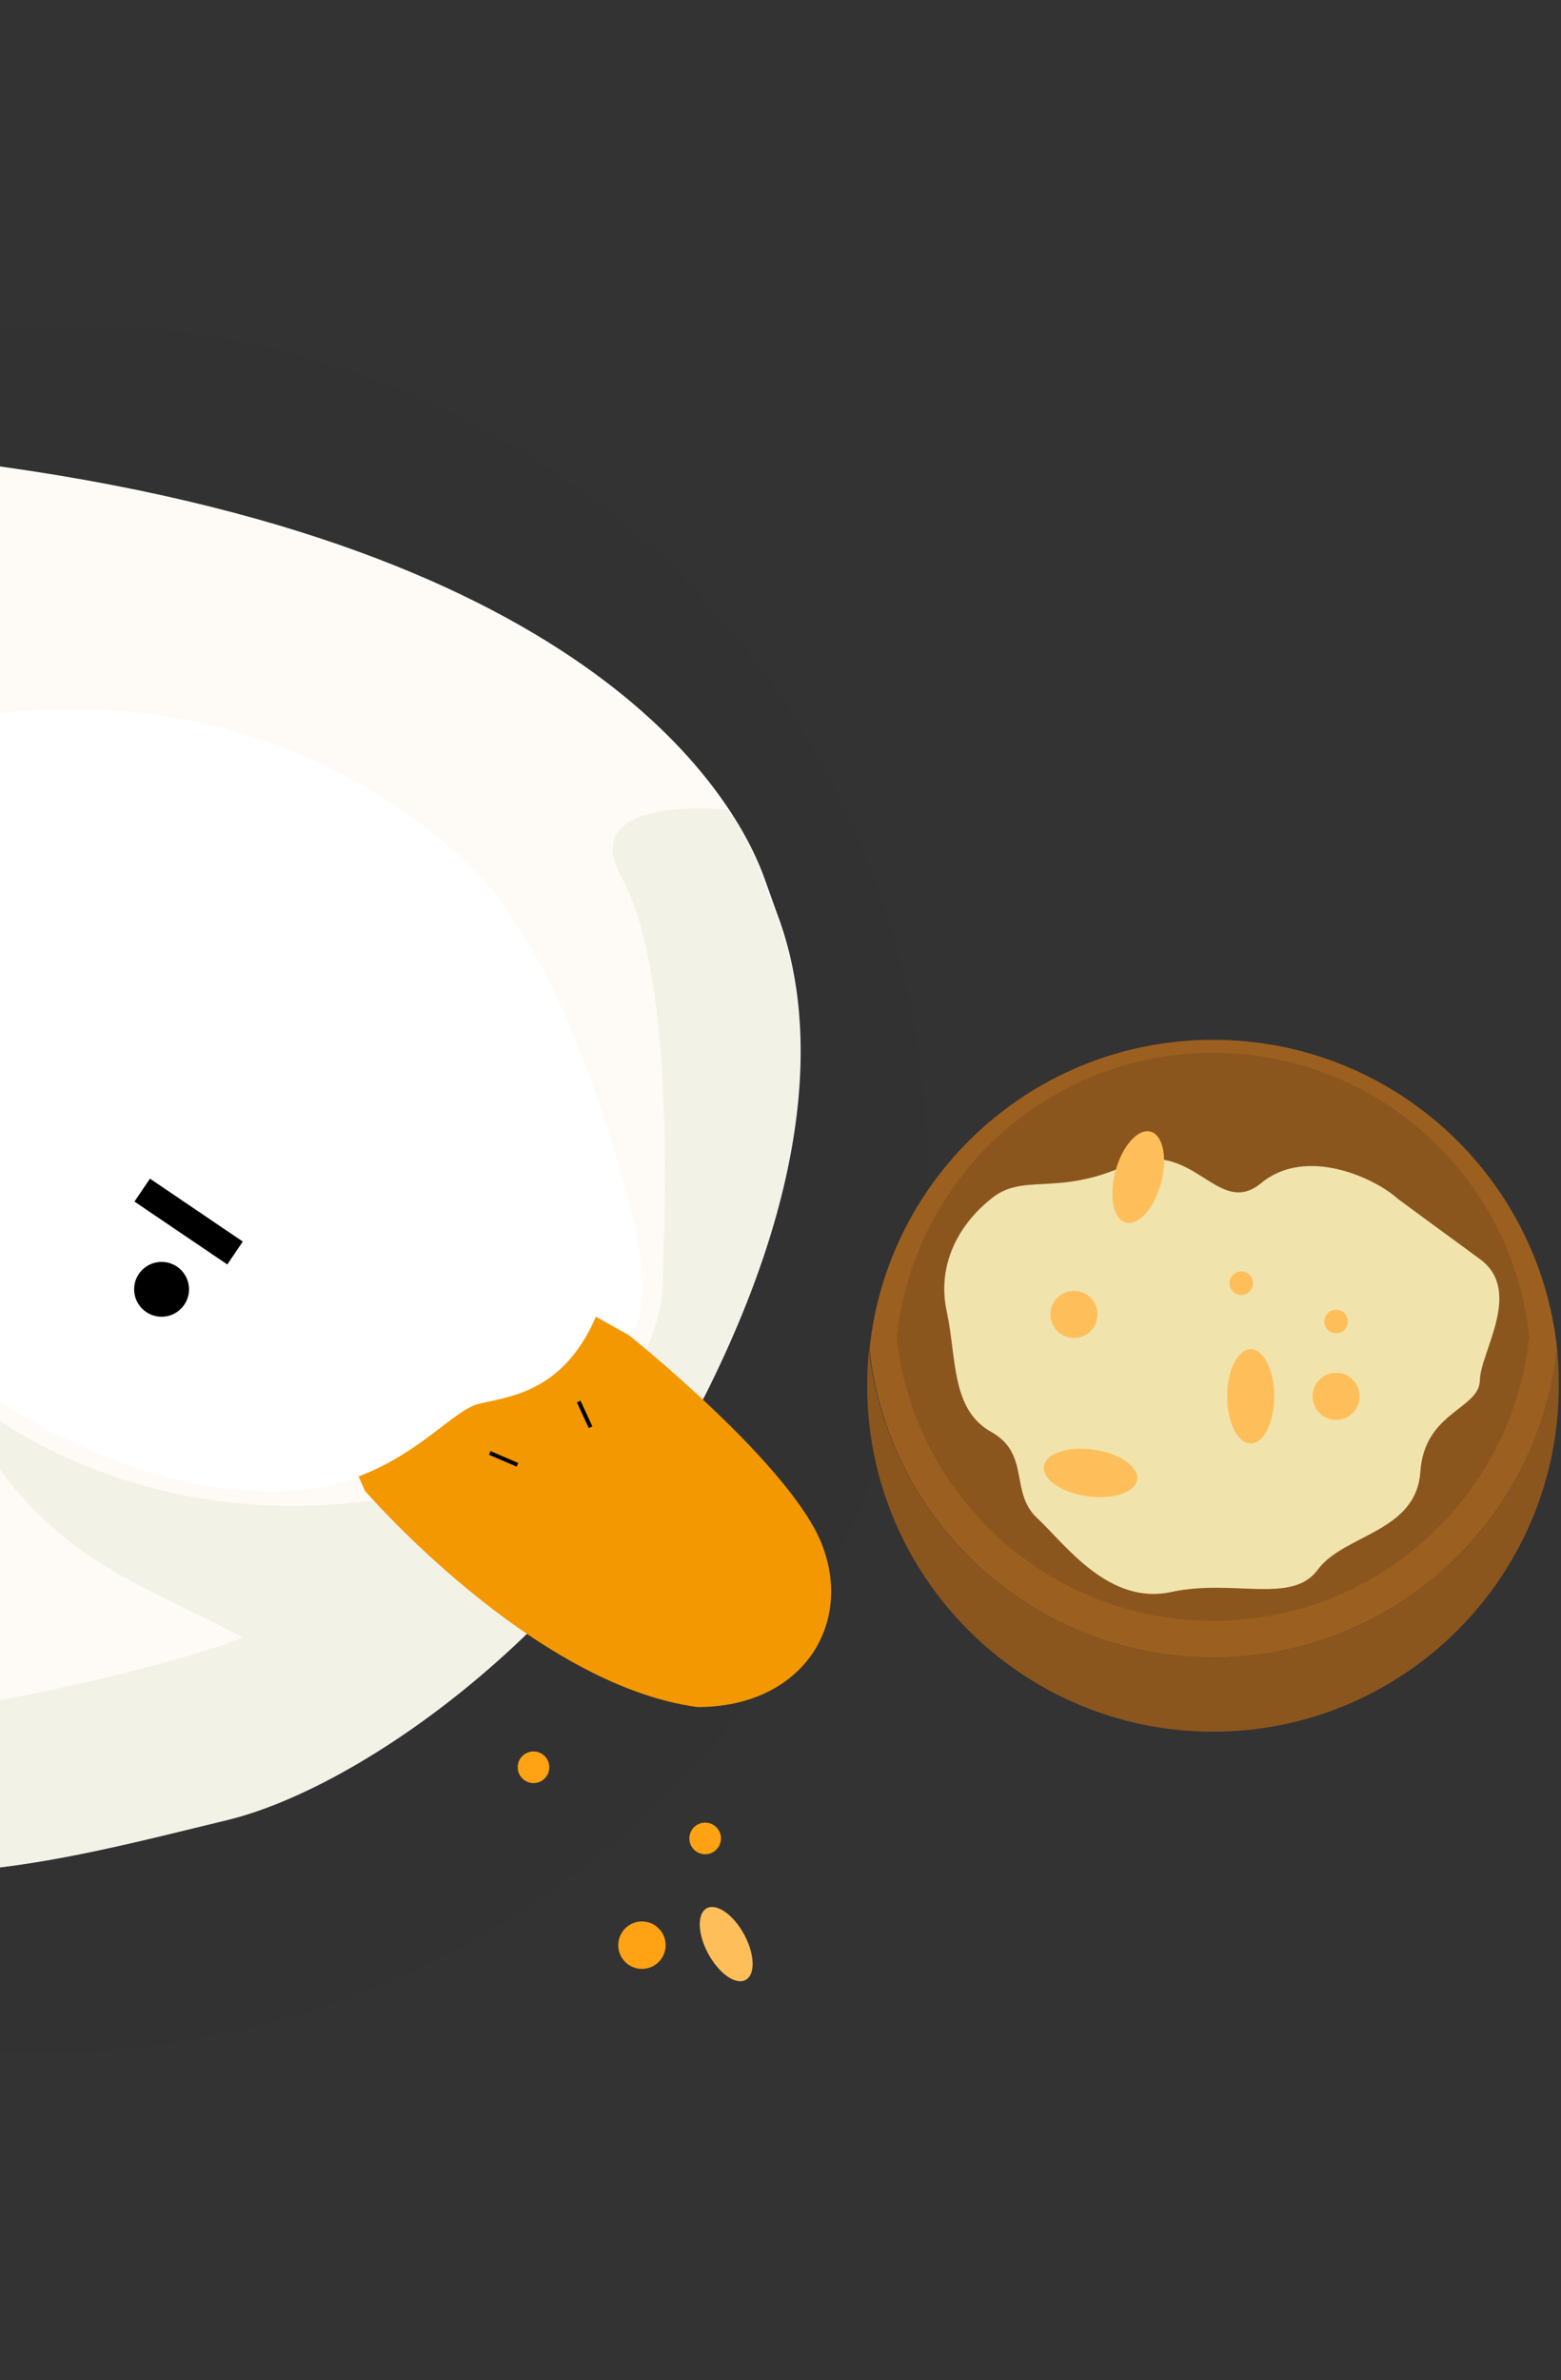 <svg width="395" height="602" viewBox="0 0 395 602" fill="none" xmlns="http://www.w3.org/2000/svg">
<rect x="0" y="0" width="395" height="602" fill="#333333" stroke="none"/>
<ellipse cx="221.651" cy="217.241" rx="221.651" ry="217.241" transform="matrix(-0.855 0.519 0.519 0.855 90.891 0)" fill="black" fill-opacity="0.02"/>
<g clip-path="url(#clip0_585_2346)">
<path d="M193.484 222.278C194.506 225.134 195.527 227.99 196.548 230.846C206.558 256.956 206.354 296.938 178.776 352.219C149.156 411.172 91.958 451.765 57.843 460.129C23.728 468.492 -13.246 478.896 -51.242 470.94C-89.238 462.985 -164.821 445.442 -185.249 369.762C-205.677 294.082 -171.971 93.765 0.44 118.04C155.897 139.867 187.764 206.163 193.484 222.278Z" fill="#FEFBF6"/>
<path d="M57.638 460.333C91.753 451.969 149.155 411.376 178.572 352.423C206.354 297.142 206.354 257.16 196.344 231.05C195.322 228.194 194.097 225.338 193.28 222.482C192.054 218.81 189.398 212.487 184.291 204.735C168.562 203.715 148.134 205.347 157.327 222.074C171.626 247.981 167.745 313.665 167.745 324.068C167.745 334.472 161.208 370.578 94 379.553C26.792 388.529 -12.634 349.771 -12.634 349.771C7.59 393.629 33.125 398.932 61.52 414.231C30.469 425.859 -26.32 434.834 -26.32 434.834L-36.33 473.184C-3.645 476.244 28.018 467.472 57.638 460.333Z" fill="#F3F2E7"/>
<path d="M-28.159 333.044C-28.159 333.044 23.524 383.837 79.905 376.493C102.989 372.822 114.02 356.91 121.578 355.279C128.932 353.443 142.823 352.627 151.199 333.248C159.574 337.94 159.574 337.94 159.574 337.94C159.574 337.94 166.111 330.596 159.574 305.709C153.037 280.823 139.35 237.373 117.084 217.178C94.818 196.983 50.693 169.241 -17.332 183.112C-85.357 196.983 -75.96 300.61 -28.159 333.044Z" fill="white"/>
<path d="M40.887 333.044C44.723 333.044 47.832 329.939 47.832 326.108C47.832 322.278 44.723 319.173 40.887 319.173C37.051 319.173 33.941 322.278 33.941 326.108C33.941 329.939 37.051 333.044 40.887 333.044Z" fill="black"/>
<path d="M35.984 301.018L59.477 316.929" stroke="black" stroke-width="7" stroke-miterlimit="10"/>
<path d="M208.193 391.181C200.839 370.986 159.166 337.736 159.166 337.736C159.166 337.736 159.166 337.736 150.791 333.044C142.415 352.423 128.524 353.239 121.17 355.075C115.042 356.503 106.462 367.518 90.732 373.434L92.367 377.105C92.367 377.105 134.857 426.267 176.53 431.774C202.677 431.774 215.751 411.375 208.193 391.181Z" fill="#F39800"/>
<path d="M123.939 367.5L130.939 370.5" stroke="black"/>
<path d="M146.439 354.5L149.439 361" stroke="black"/>
</g>
<path d="M188.684 500.79C186.181 502.151 181.947 499.196 179.227 494.191C176.506 489.186 176.33 484.026 178.832 482.666C181.335 481.305 185.569 484.26 188.289 489.265C191.01 494.27 191.187 499.43 188.684 500.79Z" fill="#FEBF5A"/>
<g clip-path="url(#clip1_585_2346)">
<path d="M306.939 419.218C352.106 419.218 389.371 384.934 393.992 340.96C394.29 344.09 394.439 347.221 394.439 350.5C394.439 398.796 355.236 438 306.939 438C258.643 438 219.439 398.796 219.439 350.5C219.439 347.37 219.589 344.388 219.887 341.258C224.657 385.083 261.773 419.218 306.939 419.218Z" fill="#8B561D"/>
<path d="M306.939 419.218C261.773 419.218 224.657 385.083 220.036 341.258C224.508 297.285 261.773 263 306.939 263C352.105 263 389.222 297.135 393.992 340.96C389.371 384.934 352.105 419.218 306.939 419.218Z" fill="#9B6020"/>
<path d="M306.939 409.976C265.5 409.976 231.215 378.524 226.893 338.277C231.215 297.732 265.351 266.279 306.939 266.279C348.528 266.279 382.664 297.732 386.986 337.979C382.813 378.524 348.528 409.976 306.939 409.976Z" fill="#8B561D"/>
<path d="M353.745 303.247C347.633 297.732 330.342 289.98 319.162 299.222C307.982 308.464 301.871 287.148 284.58 294.899C267.288 302.651 258.792 296.539 250.742 303.247C242.544 309.806 237.028 319.942 239.563 331.718C242.097 343.345 240.606 356.463 250.742 362.127C260.879 367.791 255.363 377.48 262.518 384.039C269.524 390.598 280.555 406.1 296.356 402.672C312.156 399.244 326.913 405.951 333.472 397.008C340.031 388.064 358.366 387.617 359.409 372.263C360.453 357.059 374.316 356.463 374.465 349.158C374.614 341.854 385.495 326.501 374.465 318.451C363.434 310.402 353.745 303.247 353.745 303.247Z" fill="#F1E3AC"/>
<path d="M338.094 359.146C334.801 359.146 332.132 356.476 332.132 353.183C332.132 349.89 334.801 347.221 338.094 347.221C341.387 347.221 344.057 349.89 344.057 353.183C344.057 356.476 341.387 359.146 338.094 359.146Z" fill="#FEBF5A"/>
<path d="M271.76 338.426C268.467 338.426 265.798 335.756 265.798 332.463C265.798 329.17 268.467 326.501 271.76 326.501C275.053 326.501 277.723 329.17 277.723 332.463C277.723 335.756 275.053 338.426 271.76 338.426Z" fill="#FEBF5A"/>
<path d="M314.095 327.544C312.448 327.544 311.114 326.21 311.114 324.563C311.114 322.917 312.448 321.582 314.095 321.582C315.741 321.582 317.076 322.917 317.076 324.563C317.076 326.21 315.741 327.544 314.095 327.544Z" fill="#FEBF5A"/>
<path d="M338.093 337.233C336.446 337.233 335.112 335.899 335.112 334.252C335.112 332.606 336.446 331.271 338.093 331.271C339.739 331.271 341.074 332.606 341.074 334.252C341.074 335.899 339.739 337.233 338.093 337.233Z" fill="#FEBF5A"/>
<path d="M316.479 365.108C313.186 365.108 310.516 359.769 310.516 353.183C310.516 346.597 313.186 341.258 316.479 341.258C319.772 341.258 322.441 346.597 322.441 353.183C322.441 359.769 319.772 365.108 316.479 365.108Z" fill="#FEBF5A"/>
<path d="M284.893 309.243C281.716 308.38 280.539 302.528 282.265 296.173C283.991 289.817 287.967 285.365 291.145 286.228C294.322 287.091 295.499 292.943 293.773 299.298C292.047 305.654 288.071 310.106 284.893 309.243Z" fill="#FEBF5A"/>
<path d="M275.092 378.459C268.573 377.521 263.669 374.118 264.138 370.859C264.607 367.599 270.272 365.717 276.79 366.655C283.309 367.593 288.214 370.996 287.745 374.255C287.276 377.514 281.611 379.396 275.092 378.459Z" fill="#FEBF5A"/>
</g>
<circle cx="6" cy="6" r="6" transform="matrix(-1 0 0 1 168.439 486)" fill="#FFA214"/>
<circle cx="4" cy="4" r="4" transform="matrix(-1 0 0 1 182.439 461)" fill="#FFA214"/>
<circle cx="4" cy="4" r="4" transform="matrix(-1 0 0 1 139 443)" fill="#FFA214"/>
<defs>
<clipPath id="clip0_585_2346">
<rect width="401" height="358" fill="white" transform="translate(-190.561 116)"/>
</clipPath>
<clipPath id="clip1_585_2346">
<rect width="175" height="175" fill="white" transform="matrix(-1 0 0 1 394.439 263)"/>
</clipPath>
</defs>
</svg>
